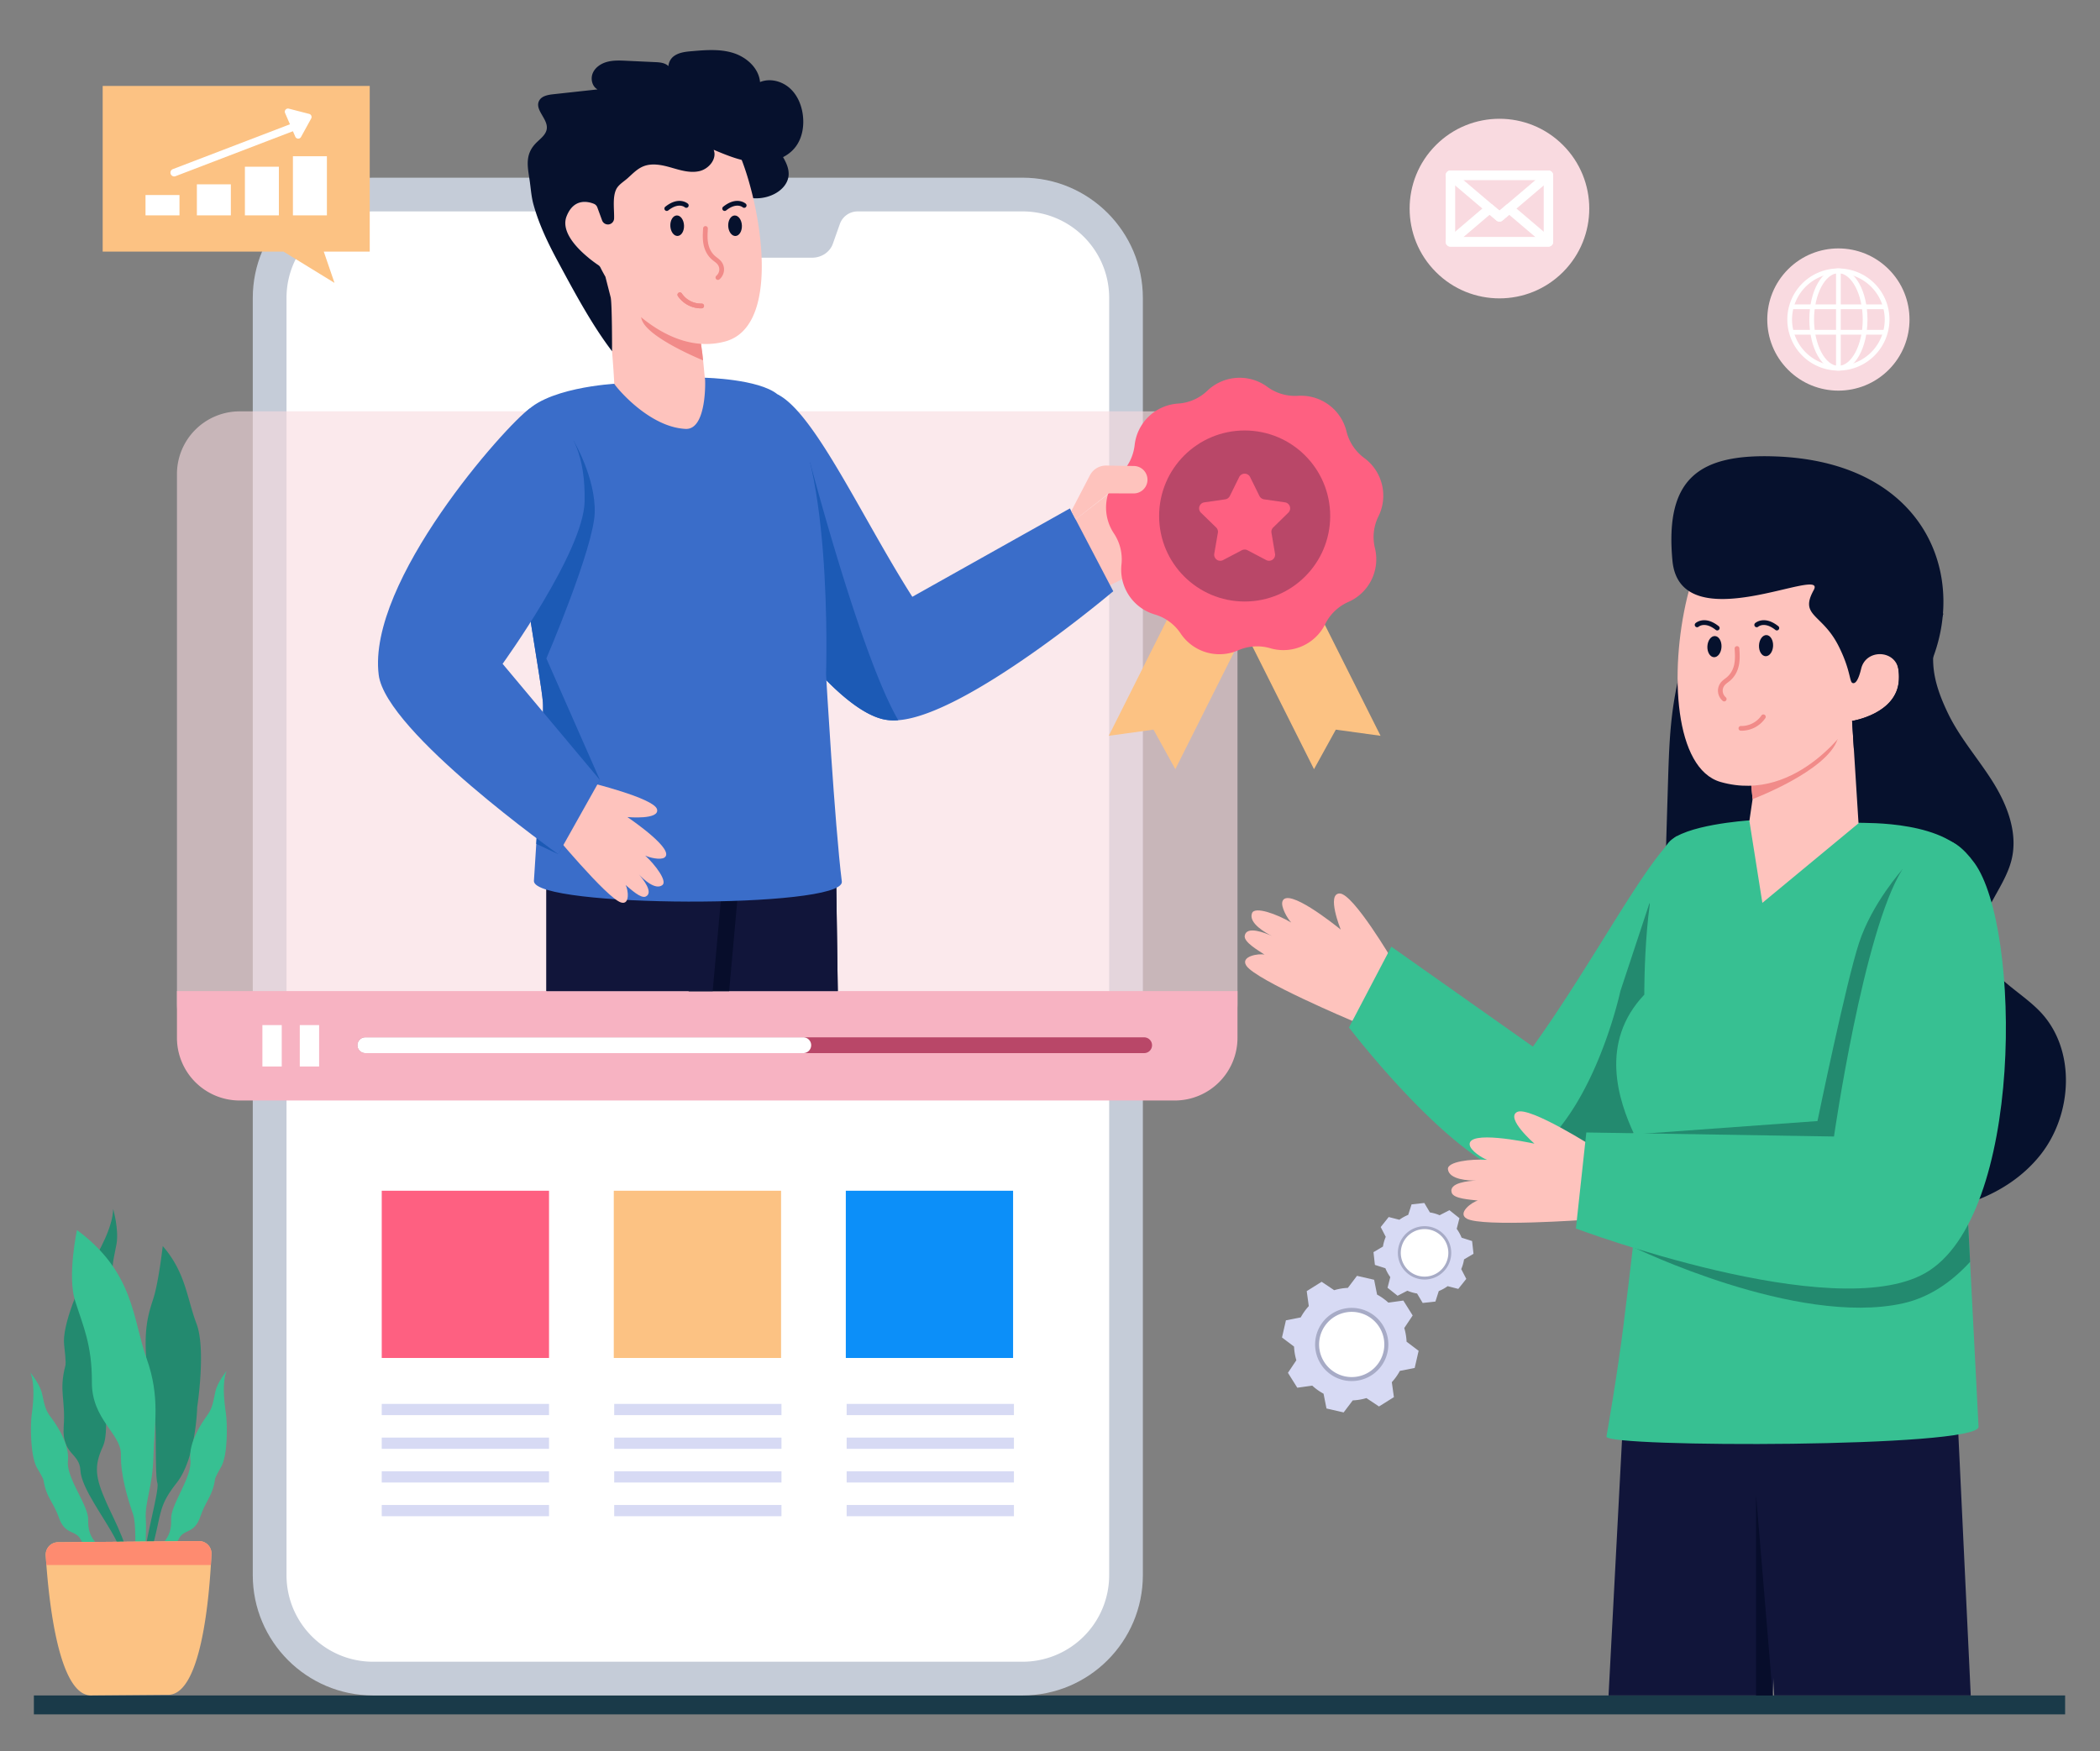 <svg id="Layer_1" data-name="Layer 1" xmlns="http://www.w3.org/2000/svg" viewBox="0 0 4436 3700"><rect x="0" y="0" width="4436" height="3700" fill="#808080" stroke="none"/><defs><style>.cls-1{fill:#1a3a49;}.cls-2{fill:#c5ccd8;}.cls-3{fill:#fff;}.cls-4{opacity:0.6;}.cls-5{fill:#f9dae0;}.cls-6{fill:#f7b3c2;}.cls-7{fill:#b94768;}.cls-8{fill:#11153a;}.cls-9{fill:#070d2b;}.cls-10{fill:#06112d;}.cls-11{fill:#fec3bd;}.cls-12{fill:#3a6dc9;}.cls-13{fill:#1c5ab5;}.cls-14{fill:#f18b89;}.cls-15{fill:#fe6081;}.cls-16{fill:#fcc283;}.cls-17{fill:#0c8ff9;}.cls-18{fill:#d7daf4;}.cls-19{fill:#37c092;}.cls-20{fill:#238a6f;}.cls-21{fill:#fe8b70;}.cls-22{fill:#a7abc6;}</style></defs><rect class="cls-1" x="71.57" y="3582.26" width="4290.74" height="39.96"/><path class="cls-2" d="M788.12,3582.25c-140.15,0-254.17-114-254.17-254.17V629.6c0-140.15,114-254.17,254.17-254.17H2160c140.14,0,254.16,114,254.16,254.17V3328.08c0,140.15-114,254.17-254.16,254.17Z"/><path class="cls-3" d="M2343,629.55V3328a182.92,182.92,0,0,1-183,183H788.09c-101,0-182.86-81.87-182.86-183V629.55c0-101,81.88-182.86,182.86-182.86H1136.3a40.06,40.06,0,0,1,37.82,26.67l14.73,41.94c6.24,17.38,23.89,29.19,43.93,29.19h482.63c19.91,0,37.55-11.81,43.79-29.19l14.86-41.94a39.83,39.83,0,0,1,37.82-26.67H2160C2261.07,446.69,2343,528.57,2343,629.55Z"/><g class="cls-4"><path class="cls-5" d="M2614.05,1001.64V2119.88a132.5,132.5,0,0,1-132.49,132.49H506.29A132.5,132.5,0,0,1,373.8,2119.88V1001.64A132.51,132.51,0,0,1,506.29,869.15H2481.56A132.51,132.51,0,0,1,2614.05,1001.64Z"/></g><path class="cls-6" d="M373.8,2094v98.72a132.51,132.51,0,0,0,132.49,132.49H2481.56a132.51,132.51,0,0,0,132.49-132.49V2094Z"/><path class="cls-7" d="M2433.57,2208.47a16.66,16.66,0,0,1-16.72,16.61H771.72a16.66,16.66,0,1,1,0-33.32H2416.85A16.76,16.76,0,0,1,2433.57,2208.47Z"/><path class="cls-3" d="M1713.5,2208.36a16.61,16.61,0,0,1-16.71,16.72H771.72a16.66,16.66,0,1,1,0-33.32h925.07A16.58,16.58,0,0,1,1713.5,2208.36Z"/><rect class="cls-3" x="554.28" y="2165.86" width="40.86" height="87.5"/><rect class="cls-3" x="633.25" y="2165.86" width="40.86" height="87.5"/><polygon class="cls-8" points="1769.72 2094.01 1764.51 1731.68 1423.69 1743.68 1454.76 2094.01 1769.72 2094.01"/><polygon class="cls-9" points="1540.24 2094.01 1571.78 1743.68 1423.69 1743.68 1454.76 2094.01 1540.24 2094.01"/><polygon class="cls-8" points="1505.46 2094.01 1536.99 1743.7 1154.24 1743.7 1154.24 2094.01 1505.46 2094.01"/><polygon class="cls-8" points="1769.72 2094.01 1764.51 1731.68 1423.69 1743.68 1454.76 2094.01 1769.72 2094.01"/><polygon class="cls-9" points="1540.24 2094.01 1571.78 1743.68 1423.69 1743.68 1454.76 2094.01 1540.24 2094.01"/><polygon class="cls-8" points="1505.46 2094.01 1536.99 1743.7 1154.24 1743.7 1154.24 2094.01 1505.46 2094.01"/><path class="cls-10" d="M1582.32,236.42a563.2,563.2,0,0,1,69.36,91.51c8,13.2,15.88,28.19,14,43.94-2.07,17.69-16,31.07-30.81,38.42-31.09,15.43-70.08,10.17-96.29-13.81-18.15-16.61-29.86-41.43-31.74-67.28s6.1-52.4,21.62-71.95"/><path class="cls-11" d="M2338.2,1239.21l-80.31-130.77,96.7-74.92c11.49-11.59,90.21-114.89,121.47-97.31,17.49,9.79-32,57.95-34.26,71.53,10.19-17.18,52.45-57.14,76.82-44.85,25.78,13-23.37,61-35,68.63,12.18-7.39,43.15-30.27,53.54-11.79,11.19,19.78-21.58,56.24-32.36,59.74,11-4.1,34.86.6,39.86,9.39C2570.87,1134.52,2338.2,1239.21,2338.2,1239.21Z"/><path class="cls-12" d="M2351.62,1249.22s-309.14,261.86-454.12,272.47a106.18,106.18,0,0,1-30.59-1.72c-66.56-14.43-149.5-106.51-212.86-190.15-56.41-74.52-97.3-142.32-97.3-142.32l85.83-354.25c78.5,39.34,178.65,261.61,284.6,427.71L2260,1074.22Z"/><path class="cls-13" d="M1897.5,1521.69a106.18,106.18,0,0,1-30.59-1.72c-66.56-14.43-149.5-106.51-212.86-190.15l-7.57-103.39,64.61-250.08S1818.69,1387.09,1897.5,1521.69Z"/><path class="cls-12" d="M1778.34,1863.27c1.09,56.72-649.49,55-650.51-1.69,1.33-20.21,3.05-47.68,5-78.65,7-113.54,16.23-274.19,14-299.32-4.68-53.76-41.82-243.44-55.63-398.57-8.35-93.08-8.35-173.68,12.17-204.9,40.34-61.48,197.1-69.44,197.1-69.44l188.84-12.56s113.26,2.37,153.23,35.13c119,97.52,102.38,591.27,102.38,591.27S1763.13,1742.56,1778.34,1863.27Z"/><path class="cls-13" d="M1267.19,1647.94l-88,156.83-46.39-21.84c7-113.54,16.23-274.19,14-299.32-4.68-53.76-41.82-243.44-55.63-398.57l120.32-154.25s46.74,78.1,44.79,152.23-102.14,308.21-102.14,308.21Z"/><path class="cls-11" d="M1448.26,906.22c-79.77-3.81-150.6-92.86-150.71-95.55-3-64.06-16.48-211.95-29.78-257.74-3-10.08,5.67-19.56,14.86-16.38l195.92,67.06c6,2.08,9.52,9,7.91,15.71a286.51,286.51,0,0,0-5.46,31.06c-.45,3.67-.78,7.27-1.11,10.88a347.71,347.71,0,0,0,2.84,78.92c.66,4.47,1.5,12.23,2.5,21.16v.06c2.4,22.92,3.23,36.63,4.12,40C1489.8,803,1493.34,908.38,1448.26,906.22Z"/><path class="cls-14" d="M1485.23,761.34v.06s-108.55-43.93-127.72-81.67C1332.22,629.91,1464,654.05,1464,654.05s6.9,3.12,15.87,7.21a347.71,347.71,0,0,0,2.84,78.92C1483.39,744.65,1484.23,752.41,1485.23,761.34Z"/><path class="cls-11" d="M1531.72,721.5c-118.33,31.89-224-87.26-252.89-136.84v-.06c-5.1-8.78-8.57-15.61-10.38-19.34a12.72,12.72,0,0,0-4.41-5.07c-15.28-10.24-84.51-59.62-67.13-103.42,11.35-28.51,30.74-31.88,45-29.69a12.92,12.92,0,0,0,14.59-14.51C1225.75,183.82,1477.7,193.73,1547,297a132.29,132.29,0,0,1,9.29,16.57C1601.43,405.79,1658.83,687.24,1531.72,721.5Z"/><path class="cls-10" d="M1416,477.53c.54,12,7.45,21.38,15.44,21s14-10.35,13.47-22.32-7.45-21.39-15.44-21S1415.48,465.55,1416,477.53Z"/><path class="cls-10" d="M1408.49,445.68a5,5,0,0,1-3.12-8.9c28.74-22.92,47.05-7,47.82-6.3a5,5,0,0,1-6.65,7.46c-.58-.49-13.15-10.71-34.94,6.66A5,5,0,0,1,1408.49,445.68Z"/><ellipse class="cls-10" cx="1552.74" cy="476.88" rx="14.47" ry="21.7" transform="translate(-20.2 71.55) rotate(-2.62)"/><path class="cls-10" d="M1530.75,445.68a5,5,0,0,1-3.11-8.9c28.75-22.92,47-7,47.81-6.3a5,5,0,0,1-6.65,7.46c-.58-.49-13.14-10.71-34.93,6.66A5,5,0,0,1,1530.75,445.68Z"/><path class="cls-14" d="M1516.47,591.41a5,5,0,0,1-3.31-8.73,18.07,18.07,0,0,0,6.28-13,17.43,17.43,0,0,0-5.26-12.85,55.51,55.51,0,0,0-5.59-4.67c-1.41-1.07-2.8-2.14-4.13-3.27-9.43-8-15.77-19.25-18.35-32.49-2.23-11.55-1.53-23-.85-34a5,5,0,1,1,10,.61c-.64,10.43-1.3,21.22.7,31.51,1.48,7.67,5.29,18.54,15,26.79,1.2,1,2.47,2,3.73,3a66.28,66.28,0,0,1,6.6,5.55,27.31,27.31,0,0,1,8.17,20.2,28,28,0,0,1-9.64,20.14A5,5,0,0,1,1516.47,591.41Z"/><path class="cls-14" d="M1480.39,651.48a59.22,59.22,0,0,1-48.34-25.75,5,5,0,1,1,8.31-5.55A49,49,0,0,0,1482,641.46a4.91,4.91,0,0,1,5.18,4.8,5,5,0,0,1-4.8,5.18C1481.73,651.46,1481.06,651.48,1480.39,651.48Z"/><path class="cls-14" d="M1480.39,651.48a59.22,59.22,0,0,1-48.34-25.75,5,5,0,1,1,8.31-5.55A49,49,0,0,0,1482,641.46a4.91,4.91,0,0,1,5.18,4.8,5,5,0,0,1-4.8,5.18C1481.73,651.46,1481.06,651.48,1480.39,651.48Z"/><path class="cls-11" d="M1311.82,1906.8c-30.17-9.23-149.51-153.79-149.51-153.79l81.21-100.29s137.33,33.39,144.27,56.84c6.81,23.21-62.46,16.78-62.46,16.78,12,8.27,101.34,69.93,78.19,85.59-8.4,5.69-31.92.17-40.66-4.3,21.65,19.94,47.2,54.14,36.29,62.46-15.18,11.57-40.88-13.33-49.47-22.43,8.43,9.6,31.57,38.31,14.4,46.57-10.45,5-31.89-15.61-42.56-24.3C1326.92,1879,1331.48,1912.84,1311.82,1906.8Z"/><path class="cls-12" d="M1118.62,863.4c-50.17,35.44-343.8,364.88-318.62,562.75,15.37,120.73,379.22,378.62,379.22,378.62l88-156.81-205.54-245.41s171.13-236.58,173.25-342.94C1238.79,863.4,1118.62,863.4,1118.62,863.4Z"/><path class="cls-10" d="M1297.19,461.58a13.06,13.06,0,0,1-25.32,4.12l-10.1-27.54a12.85,12.85,0,0,0-7.15-7.51c-12.19-5-42.34-12.51-57.71,26.12-17.38,43.8,51.85,93.18,67.13,103.42a12.72,12.72,0,0,1,4.41,5.07c1.81,3.73,5.28,10.56,10.38,19.4l11.09,43.39c3.16,12.36,3,114.13,3,114.13-43.33-56.7-81.05-127.67-114.89-190.46-20.53-38.09-39.64-77.84-51.14-119.7-4.78-17.4-5.59-34.34-8.24-51.94-4.27-28.34-9.83-53.26,12.71-76.9,9.25-9.71,22.21-18.1,23.68-31.43,2.29-20.81-25.58-39.49-16.48-58.35,5-10.46,18.52-13,30.07-14.28l93.58-10.21c-11.71-6.38-15.27-22.86-9.81-35s17.87-20.07,30.78-23.39,26.46-2.73,39.78-2.11l60.23,2.82c8,.37,16.21.82,23.29,4.48s12.67,11.49,11.11,19.31c-10.07-9.28-5.68-27.31,5.11-35.75s25.28-10,38.93-11.13c29.32-2.53,59.53-5,87.58,3.9s53.73,32,56.26,61.33c21.16-8.67,46.72-1.9,63.54,13.58s25.56,38.36,27.42,61.15c1.76,21.56-2.53,44.24-15.44,61.61-18.67,25.15-52.51,35.22-83.77,33.19s-60.81-14.31-89.7-26.42c7.55,19-9.87,40.24-29.7,45s-40.4-1.75-60-7.37-41.17-10.27-59.9-2.19c-12.76,5.5-22.26,15.87-32.46,24.92-8,7.11-19.21,13.46-23.94,23.5C1293.49,417.3,1297.73,443.24,1297.19,461.58Z"/><rect class="cls-15" x="806.39" y="2515.86" width="353.36" height="353.36"/><rect class="cls-16" x="1296.53" y="2515.86" width="353.36" height="353.36"/><rect class="cls-17" x="1786.68" y="2515.86" width="353.36" height="353.36"/><rect class="cls-18" x="806.39" y="2966.26" width="353.36" height="23.73"/><rect class="cls-18" x="806.39" y="3037.44" width="353.36" height="23.73"/><rect class="cls-18" x="806.39" y="3108.62" width="353.36" height="23.73"/><rect class="cls-18" x="806.39" y="3179.8" width="353.36" height="23.73"/><rect class="cls-18" x="1297.42" y="2966.26" width="353.36" height="23.73"/><rect class="cls-18" x="1297.42" y="3037.44" width="353.36" height="23.73"/><rect class="cls-18" x="1297.42" y="3108.62" width="353.36" height="23.73"/><rect class="cls-18" x="1297.42" y="3179.8" width="353.36" height="23.73"/><rect class="cls-18" x="1788.44" y="2966.26" width="353.36" height="23.73"/><rect class="cls-18" x="1788.44" y="3037.44" width="353.36" height="23.73"/><rect class="cls-18" x="1788.44" y="3108.62" width="353.36" height="23.73"/><rect class="cls-18" x="1788.44" y="3179.8" width="353.36" height="23.73"/><path class="cls-19" d="M359.76,3298.17c-.42,5.2-.73,10.5-1.14,15.59v.11c-3.74,2.7-7.17,5.4-10.4,8.1a70.29,70.29,0,0,0-9.14,9.25c-1.25,1.46-2.49,3-3.64,4.57a100.61,100.61,0,0,0-5.92,8.31,243.14,243.14,0,0,0-15.59,27.34l-11.12-4.89a210.37,210.37,0,0,1,20.58-30.66c1.87-2.49,3.95-5,6-7.27,3.23-3.84,6.66-7.48,10-10.91C346.25,3310.54,353.11,3304.1,359.76,3298.17Z"/><path class="cls-20" d="M343.77,2632.74s-8.62,76.25-19.88,111-21.95,67.9-12.72,150.94,14.61,89.92,16.74,111.45-.2,112.37,4.53,127.33-26,119.1-27.91,163.75c-.58,13.41-1.71,28.71-2.7,44.32l5.65-.05A332.87,332.87,0,0,1,319,3279.36c23.95-83.31,13.09-94,54.22-146.26s43.33-160,43.33-160,19-122.52-1.43-176.22S392.71,2689.29,343.77,2632.74Z"/><path class="cls-20" d="M217.16,3056.63c19.28-41.71-10.45-148.82,17.1-196.9s12.62-123.09,6-151.89.26-48.48,5.79-79-7-74.56-7-74.56c-.73,37.71-29,89.5-49.52,122.76s-59,123.6-54.07,164.35,2.66,43.84,2.66,43.84c-14.17,54.75.57,70-3.56,129.31S168,3069,169.85,3106.65s51.61,101.16,74.8,146.38c12.06,23.52,16.73,59.58,18.44,88.78l18.33-.15c-7.69-73.88-38.1-125.1-56.37-166.2C201.53,3122.56,197.87,3098.34,217.16,3056.63Z"/><path class="cls-19" d="M274.86,3328.62c-2.08,2.29-4.15,4.78-6,7.27a86.21,86.21,0,0,0-13-13.61c-26.29-21.2-73.57-46.24-84.9-68.59s-32.74-9.25-46.25-46.35-26.5-42.4-32.73-79.4c0,0,.62-2.49-13.41-25.87s-15-88.65-11.43-114.32S73.77,2923,64,2899.94c0,0,19.54,23.38,24.42,43.33s5.93,33.78,17.77,49.47,41.05,57.16,37.31,93.74,43.13,93.53,42.71,124.09,8.32,44.16,36.79,69.94C237.55,3293.71,256.57,3308.15,274.86,3328.62Z"/><path class="cls-19" d="M305.21,3298.17c-6.65,5.93-13.51,12.37-20.37,19.54,1.14-50.4,2.8-99.15-3.74-118.27-12.06-35.22-26.4-82.3-25.67-126.26s-61.73-73.48-61.32-152.88S175,2800.38,158.47,2747.9s4.15-149,4.15-149C284.53,2689,280,2787.69,309.57,2870s16.11,141.44,14.55,206.91S305.62,3172.53,308,3210C309.26,3228.85,307.7,3264.09,305.21,3298.17Z"/><path class="cls-19" d="M467.33,3098.85c-12.57,21.92-13,25.66-13,26.08-5.51,37.21-18.5,42.71-31.39,80s-34.6,24.42-45.51,47c-9.57,19.74-46.87,42.09-73.37,61.83.41-5.09.72-10.39,1.14-15.59,7.38-6.65,14.44-12.67,20.68-18.5,28.06-26.18,36.58-40,35.64-70.56s45-88.23,40.64-124.71S426.49,3005.94,438,2990s12.47-29.72,16.94-49.78,23.7-43.75,23.7-43.75c-9.36,23.27-5.51,62.24-1.67,87.91S480.94,3075.26,467.33,3098.85Z"/><path class="cls-19" d="M305.21,3298.17c-.42,5.2-.73,10.5-1.14,15.59v.11c-.84,10.07-1.67,19.84-2.5,28.78l-15.17.1h-2.08v-2.59c.1-3,.1-6,.21-8.94.1-4.57.2-9,.31-13.51C291.7,3310.54,298.56,3304.1,305.21,3298.17Z"/><path class="cls-16" d="M122.56,3258.56a26.17,26.17,0,0,0-25.95,27.79c5.6,90,26.55,302.69,99.2,295.73l156.49-1.27c72.76,5.78,90.25-207.26,94.39-297.3a26.17,26.17,0,0,0-26.4-27.37Z"/><path class="cls-21" d="M445.44,3306.69c.51-8.34.92-16.17,1.25-23.18a26.17,26.17,0,0,0-26.4-27.37l-297.73,2.42a26.17,26.17,0,0,0-25.95,27.8c.39,6.21.86,13.06,1.4,20.33Z"/><polygon class="cls-16" points="2916.26 1554.63 2821.76 1541.64 2775.68 1625.16 2612.47 1299.88 2753.05 1229.35 2916.26 1554.63"/><polygon class="cls-16" points="2342.14 1554.63 2436.63 1541.64 2482.72 1625.16 2645.92 1299.88 2505.34 1229.35 2342.14 1554.63"/><path class="cls-15" d="M2911.83,1090.93a98.75,98.75,0,0,0-10.29,43.81,101.07,101.07,0,0,0,2.84,23.32,98.53,98.53,0,0,1-56.18,113.79,98.67,98.67,0,0,0-48.82,46.74,98.63,98.63,0,0,1-116.3,51,96.94,96.94,0,0,0-27.67-3.93,99.34,99.34,0,0,0-39.72,8.27,98.55,98.55,0,0,1-121.81-35.61,98.86,98.86,0,0,0-54.43-40,98.69,98.69,0,0,1-71.06-94.64,95.64,95.64,0,0,1,.58-11,92.84,92.84,0,0,0,.59-10.78,98.72,98.72,0,0,0-16.56-54.85A98.66,98.66,0,0,1,2366.88,1001a99.86,99.86,0,0,0,20.32-27.68,101.73,101.73,0,0,0,9.61-32.94,98.8,98.8,0,0,1,91.8-87.7,98.56,98.56,0,0,0,33.28-8.11,97.58,97.58,0,0,0,28.51-19.06,98.77,98.77,0,0,1,126.66-8.19,98.39,98.39,0,0,0,58.44,19.14c2.17,0,4.26,0,6.44-.17s4.26-.16,6.44-.16a98.73,98.73,0,0,1,95.89,75.33,99.38,99.38,0,0,0,37.46,56.18,98.77,98.77,0,0,1,30.1,123.32Z"/><circle class="cls-7" cx="2629.2" cy="1090.22" r="180.68"/><path class="cls-11" d="M2423.27,1019.71h0a29,29,0,0,1-28.38,22.82l-52.79-.12-69.93,55-9.21-17.54,39.29-75.53A38.49,38.49,0,0,1,2337,983.65l58.39.93A29,29,0,0,1,2423.27,1019.71Z"/><path class="cls-15" d="M2689.46,1114.5a12.63,12.63,0,0,0-3.62,11.31l7.46,44a12.77,12.77,0,0,1-18.55,13.54l-39.57-20.79a13.1,13.1,0,0,0-11.94,0l-39.56,20.79a12.83,12.83,0,0,1-18.66-13.54l7.57-44a12.64,12.64,0,0,0-3.63-11.31l-32.1-31.24a12.83,12.83,0,0,1,7.15-21.86l44.25-6.4a12.9,12.9,0,0,0,9.6-7l19.83-40.09a12.88,12.88,0,0,1,23,0l19.73,40.09a13.24,13.24,0,0,0,9.7,7l44.25,6.4a12.8,12.8,0,0,1,7,21.86Z"/><path class="cls-11" d="M2632.82,2040.48c20.65,30.95,224.39,116.75,224.39,116.75L2943,2031.5s-84.26-143.81-113.11-143.7c-28.52.19,2.23,76.25,2.23,76.25-13.42-10.77-113.35-90.77-123.19-59.31-3.58,11.42,10.63,36.11,18.64,44.47-29.86-17.69-77.15-35-82.85-19.82-7.93,21.07,28.91,41.66,42.1,48.27-13.7-6.26-54-22.66-57.48-.47-2.14,13.51,28.44,30.72,41.87,39.84C2659.12,2014,2619.33,2020.32,2632.82,2040.48Z"/><polygon class="cls-8" points="3760.01 3169.89 3744.68 3582.25 3397.86 3582.25 3430.9 2954.72 3782.38 2976.7 3782.12 2978.92 3760.01 3169.89"/><polygon class="cls-9" points="3709.38 3582.25 3709.38 3157.64 3744.68 3582.25 3709.38 3582.25"/><polygon class="cls-8" points="3747.7 3582.25 3716.35 2986.71 4131.45 2918.09 4162.97 3582.25 3747.7 3582.25"/><path class="cls-10" d="M3563.23,1972.73c20.52,25.85,48.55,44.45,76.15,62.53q121.82,80.16,243.56,160.33c-67.77,16.86-117.11,84.62-119,154.4s39.91,137.19,99.81,173.08c44.19,26.38,96.33,36.86,147.76,38.78,110.91,4.1,227.93-33.89,297.53-120.34s76.94-224.7,0-304.52c-44.27-45.93-114.48-76.49-124.88-139.46-10.56-64.1,49.17-117.37,64.89-180.42,14-56-8.21-114.93-38.69-163.92s-69.51-92.74-94.75-144.61c-38.07-78.43-43.23-131.08-10.39-211.78l-378.75-214.39c-48.38,55.19-89.86,116.67-122,182.69A779.73,779.73,0,0,0,3532,1511.19c-5.59,46.2-7,92.84-8.47,139.38q-1.69,56.07-3.4,112C3517.82,1835.62,3517.73,1915.53,3563.23,1972.73Z"/><path class="cls-19" d="M2849.55,2170.93s179.28,235.15,317.86,301.77c35.38,17,70.15,28.58,101.74,30.9a113.06,113.06,0,0,0,32.71-1.89c71.27-15.41,160.1-114.05,227.92-203.57,1.12-1.46,2.24-3,3.36-4.48,58.7-78,100.88-148,100.88-148l-91.93-379.33c-62.83,46.66-177.74,269.93-304,445L2939,2000.18Z"/><path class="cls-20" d="M3167.41,2472.7c35.38,17,70.15,28.58,101.74,30.9a113.06,113.06,0,0,0,32.71-1.89c71.27-15.41,160.1-114.05,227.92-203.57,1.12-1.46,2.24-3,3.36-4.48-7.32-40.8-13.86-74.88-13.86-74.88l-34.77-311.16L3422.88,2094S3351.87,2426.56,3167.41,2472.7Z"/><path class="cls-19" d="M3393.44,3035.45c0,23.16,786,23.76,786-20.74l-17.9-348.6-4.65-89.6-1.46-27.38-4-76.69s1.89-11,4.9-30.3c14.64-93.21,55.26-380.36,30.22-543.3-4.74-31.16-11.88-57.84-22.13-77.64-45.79-88.65-225.85-81.77-237.56-82.8-11.19-1-174.47-8.35-230.51-5.08-7.66.43-139.27,9.64-171.37,46.48-53.28,61.29-51.56,321.75-51.56,321.75-95.71,101-54.66,223.7-21.35,295.14,5.25,11.11,10.25,21,14.46,29.36,2.5,5,.43,39.08-4.38,88.4l-.26,2.06c-3.19,33.91-7.58,74.89-12.57,118.27-5.6,49-12,101.22-18.08,150.37l-1.2,10.33C3416.34,2906.17,3393.44,3035.45,3393.44,3035.45Z"/><path class="cls-20" d="M3452.14,2396.7l387.08-28.06s60.25-292.66,87.8-376.49c27.45-84,92.27-155.88,92.27-155.88l167.33,62.57c25,162.94-15.58,450.08-30.22,543.3-3,19.28-4.9,30.3-4.9,30.3l4,76.69,1.46,27.38,4.65,89.6c-38.82,42.35-85.82,75.31-142.28,87.79-224.48,49.41-569.9-119.12-569.9-119.12Z"/><polygon class="cls-11" points="3722.78 1907.64 3925.9 1739.47 3912.32 1523.27 3830.14 1507.7 3759.22 1556.49 3693.73 1601.54 3702.12 1688.43 3695.36 1734.41 3722.78 1907.64"/><path class="cls-14" d="M3693.73,1601.54l8.39,86.89s156.46-58.86,179.38-126c15.41-45.37-67.09-24.36-122.28-5.91Z"/><path class="cls-11" d="M3634.7,1652.26c165.65,47.12,277.6-129,277.6-129s95.2-14.65,98.86-86.63-53.68-80.55-73.23-59.83c0,0-25.63-307.56-220.86-302.65-76.74,1.9-128.51,85.46-153.19,188.34C3525.8,1421.3,3537.45,1624.6,3634.7,1652.26Z"/><path class="cls-10" d="M3532.8,1184.28c16.06,173.17,329,7.25,298.4,62.61s17.55,49,52.22,117.37c25.83,50.89,23.1,76,29.65,78.73,8.12,3.38,14.3-13,18.47-30.27,10.19-42.26,72.78-40.17,78.84,2.86a109.52,109.52,0,0,1,.8,21c-3.67,72-98.85,86.63-98.85,86.63l3.66,58.43c281.6-158,266-599.66-162.6-617.16C3588.16,957.73,3516.81,1011.11,3532.8,1184.28Z"/><ellipse class="cls-10" cx="3730.76" cy="1364.25" rx="22.35" ry="14.9" transform="translate(2197.2 5028.66) rotate(-87.38)"/><path class="cls-10" d="M3753.4,1332a5,5,0,0,1-3.11-1.08c-22.63-18.05-35.62-7.32-36.17-6.85a5,5,0,0,1-7-.47,5,5,0,0,1,.38-7c.79-.71,19.54-17,49,6.49a5,5,0,0,1-3.11,8.9Z"/><ellipse class="cls-10" cx="3604.86" cy="1364.25" rx="22.35" ry="14.9" transform="matrix(0.05, -1, 1, 0.05, 2077.07, 4902.89)"/><path class="cls-10" d="M3627.49,1332a5,5,0,0,1-3.11-1.08c-22.61-18.05-35.62-7.32-36.16-6.85a5,5,0,0,1-7-.47,5,5,0,0,1,.38-7c.78-.71,19.55-17,49,6.49a5,5,0,0,1-3.11,8.9Z"/><path class="cls-14" d="M3642.2,1482a4.92,4.92,0,0,1-3.31-1.26,28.65,28.65,0,0,1-9.88-20.63,28,28,0,0,1,8.37-20.7,67.11,67.11,0,0,1,6.76-5.67c1.3-1,2.62-2,3.86-3.06,10-8.53,14-19.76,15.5-27.67,2.05-10.55,1.38-21.71.72-32.5a5,5,0,0,1,4.69-5.28,4.88,4.88,0,0,1,5.28,4.68c.7,11.41,1.41,23.21-.87,35-2.64,13.6-9.16,25.14-18.84,33.38-1.38,1.16-2.82,2.28-4.28,3.38a55.24,55.24,0,0,0-5.74,4.8,18,18,0,0,0-5.46,13.34,18.76,18.76,0,0,0,6.52,13.47,5,5,0,0,1-3.32,8.72Z"/><path class="cls-14" d="M3679.34,1543.89c-.68,0-1.37,0-2.05,0a5,5,0,1,1,.37-10c16.46.58,33.69-8,43-22a5,5,0,1,1,8.31,5.55A60.83,60.83,0,0,1,3679.34,1543.89Z"/><path class="cls-11" d="M3098.43,2574.88c32.44,18.22,252.93,2.25,252.93,2.25l19.39-150.94s-140.33-89.93-166-76.75c-25.34,13.1,36.57,66.94,36.57,66.94-16.84-3.52-142.19-29.47-136.69,3,2,11.81,25.86,27.36,36.79,31.18-34.64-2.22-84.62,3.84-82.82,19.92,2.49,22.38,44.65,24,59.41,23.92-15.05.64-58.38,4.29-51.44,25.66,4.22,13,39.28,14.47,55.38,16.5C3109.85,2539.35,3077.26,2563,3098.43,2574.88Z"/><path class="cls-19" d="M4170.67,1823.16c99.34,136,104.92,748.93-104.39,867-194.23,109.61-737.37-94.5-737.37-94.5l22-202.89,523.16,8.49s62.24-433.3,144.16-563.93C4072.41,1751,4121.94,1756.45,4170.67,1823.16Z"/><circle class="cls-5" cx="3167.41" cy="440.69" r="189.74" transform="translate(616.1 2368.77) rotate(-45)"/><path class="cls-3" d="M3270.9,521h-207a10,10,0,0,1-10-10V370.26a10,10,0,0,1,10-10h207a10,10,0,0,1,10,10V511.05A10,10,0,0,1,3270.9,521Zm-197-20h187V380.25h-187Z"/><path class="cls-3" d="M3167.45,468.16a10,10,0,0,1-6.47-2.38l-103.54-87.87a10,10,0,0,1,6.47-17.6h206.92a10,10,0,0,1,6.47,17.59l-103.39,87.88A9.94,9.94,0,0,1,3167.45,468.16Zm-76.33-87.87,76.33,64.77,76.21-64.77Z"/><path class="cls-3" d="M3270.83,521.11H3063.91a10,10,0,0,1-6.48-17.59l82.8-70.56a10,10,0,0,1,12.95,0l14.27,12.11,14.13-12a10,10,0,0,1,12.92,0l82.8,70.41a10,10,0,0,1-6.47,17.6Zm-179.8-20h152.63L3188,453.82l-14.11,12a10,10,0,0,1-12.93,0l-14.26-12.1Z"/><circle class="cls-5" cx="3883.38" cy="675.11" r="150.24" transform="translate(660.04 2943.7) rotate(-45)"/><path class="cls-3" d="M3883.39,783a107.88,107.88,0,1,1,107.87-107.87A108,108,0,0,1,3883.39,783Zm0-205.76a97.89,97.89,0,1,0,97.88,97.89A98,98,0,0,0,3883.39,577.22Z"/><path class="cls-3" d="M3883.39,783C3849,783,3822,735.6,3822,675.11s27-107.88,61.42-107.88,61.4,47.39,61.4,107.88S3917.81,783,3883.39,783Zm0-205.76c-27.88,0-51.43,44.83-51.43,97.89S3855.51,773,3883.39,773s51.41-44.82,51.41-97.88S3911.26,577.22,3883.39,577.22Z"/><rect class="cls-3" x="3878.39" y="572.23" width="9.99" height="205.76"/><rect class="cls-3" x="3783.47" y="643.21" width="199.23" height="9.99"/><rect class="cls-3" x="3783.47" y="697.02" width="199.23" height="9.99"/><path class="cls-18" d="M2716.38,2789.66l-8.32,36.24,25.45,19.24a118.66,118.66,0,0,0,4.87,28.88l-17.75,26.53,19.74,31.51,31.62-4.4a118,118,0,0,0,23.85,17l6.21,31.3,36.24,8.32,19.24-25.45a118.2,118.2,0,0,0,28.88-4.88l26.53,17.76,31.51-19.74-4.4-31.62a117.79,117.79,0,0,0,17-23.86l31.3-6.2,8.33-36.24-25.45-19.24a118.2,118.2,0,0,0-4.88-28.88l17.76-26.53-19.74-31.51-31.62,4.39a118.18,118.18,0,0,0-23.86-17l-6.2-31.29-36.24-8.33-19.24,25.45a118.2,118.2,0,0,0-28.88,4.88l-26.53-17.76L2760.28,2728l4.39,31.62a118.18,118.18,0,0,0-17,23.86Z"/><path class="cls-22" d="M2780,2823.38a77.33,77.33,0,1,1,58.06,92.68A77.35,77.35,0,0,1,2780,2823.38Z"/><path class="cls-3" d="M2788.19,2825.26a68.89,68.89,0,1,1,51.72,82.56A68.91,68.91,0,0,1,2788.19,2825.26Z"/><path class="cls-18" d="M2901.32,2645.62l3,26.94,22.16,7.07a85.7,85.7,0,0,0,10.33,18.68l-5.79,22.54,21.19,16.89,20.68-10.66a86.15,86.15,0,0,0,20.51,5.91l11.84,20,26.93-3,7.08-22.16a86.2,86.2,0,0,0,18.68-10.34l22.53,5.8,16.9-21.2-10.67-20.67a86.11,86.11,0,0,0,5.92-20.52l20-11.83-3-26.94-22.16-7.07a85.7,85.7,0,0,0-10.33-18.68l5.79-22.54-21.19-16.89-20.68,10.66a86.62,86.62,0,0,0-20.51-5.91l-11.84-20-26.93,3-7.07,22.15A86,86,0,0,0,2956,2577.2l-22.53-5.8-16.9,21.2,10.67,20.67a86.58,86.58,0,0,0-5.92,20.52Z"/><path class="cls-22" d="M2953.2,2653.43a56.36,56.36,0,1,1,62.33,49.7A56.37,56.37,0,0,1,2953.2,2653.43Z"/><path class="cls-3" d="M2959.31,2652.74a50.22,50.22,0,1,1,55.53,44.27A50.23,50.23,0,0,1,2959.31,2652.74Z"/><polygon class="cls-16" points="216.9 181.58 216.9 531.64 599 531.64 706.57 597.7 683.95 531.64 781.01 531.64 781.01 181.58 216.9 181.58"/><rect class="cls-3" x="415.88" y="389.47" width="71.76" height="65.56"/><rect class="cls-3" x="307.37" y="412.07" width="71.76" height="42.96"/><rect class="cls-3" x="517.33" y="352.26" width="71.76" height="102.77"/><rect class="cls-3" x="618.77" y="330.11" width="71.76" height="124.92"/><path class="cls-3" d="M367.94,372.78a8,8,0,0,1-3.13-15.31l272.1-104.24a8,8,0,1,1,6.25,14.67L371.06,372.14A7.82,7.82,0,0,1,367.94,372.78Z"/><path class="cls-3" d="M623.77,288.84l-21.58-50.1a6.73,6.73,0,0,1,7.86-9.18l43.05,11.1a6.73,6.73,0,0,1,4.22,9.77l-21.46,39A6.74,6.74,0,0,1,623.77,288.84Z"/></svg>